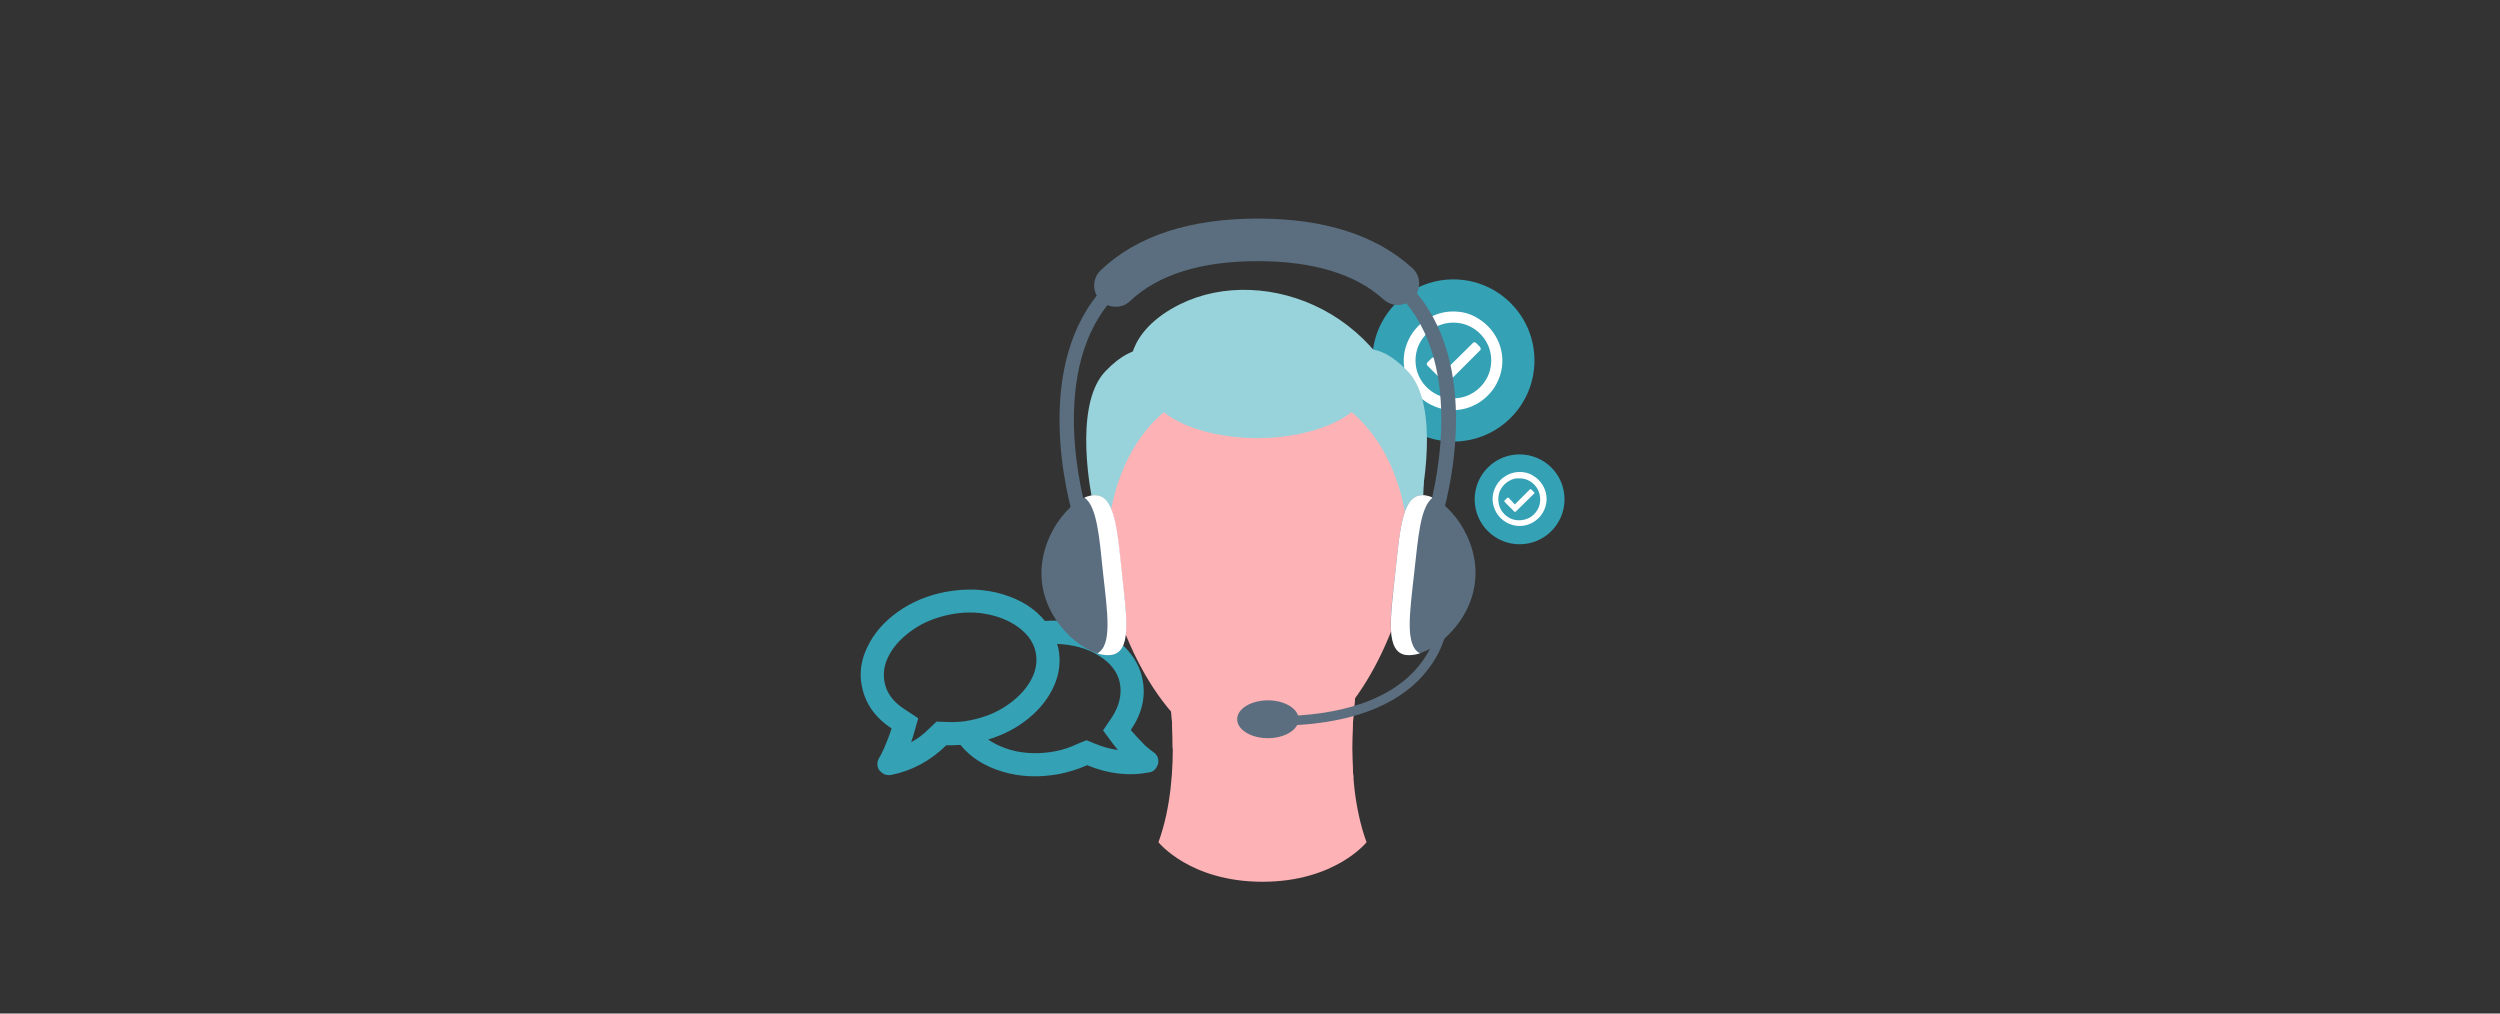 <?xml version="1.0" encoding="utf-8"?>
<!-- Generator: Adobe Illustrator 26.5.0, SVG Export Plug-In . SVG Version: 6.00 Build 0)  -->
<svg version="1.0" xmlns="http://www.w3.org/2000/svg" xmlns:xlink="http://www.w3.org/1999/xlink" x="0px" y="0px"
	 viewBox="0 0 740 300" style="enable-background:new 0 0 740 300;" xml:space="preserve">
<rect x="0" y="0" width="740" height="300" fill="#333333" stroke="none"/>
<style type="text/css">
	.st0{display:none;}
	.st1{display:inline;}
	.st2{clip-path:url(#SVGID_00000059285316157032348110000015200814799804357761_);}
	.st3{clip-path:url(#SVGID_00000077289862632914194850000011919234674615157927_);}
	.st4{clip-path:url(#SVGID_00000013174446250167671120000000716775613854960567_);}
	.st5{clip-path:url(#SVGID_00000170261111351077678850000000503298162095063742_);}
	.st6{clip-path:url(#SVGID_00000029751890569472817250000004604768354282501820_);}
	.st7{clip-path:url(#SVGID_00000038413037773279727390000009773885897695392933_);}
	.st8{clip-path:url(#SVGID_00000094578809600975580370000003832477097516073129_);}
	.st9{clip-path:url(#SVGID_00000020372733953459068740000003156458938819168445_);}
	.st10{clip-path:url(#SVGID_00000118356322360391869400000008947116105164014269_);}
	.st11{clip-path:url(#SVGID_00000107570510358016880930000013977719396144836249_);}
	.st12{clip-path:url(#SVGID_00000147203385485015049020000002695578589514458518_);}
	.st13{clip-path:url(#SVGID_00000036239237657635136080000008176863830896204436_);}
	.st14{clip-path:url(#SVGID_00000092452219897601278090000000000078355884538246_);}
	.st15{clip-path:url(#SVGID_00000171681029993571345680000003662074450605675656_);}
	.st16{clip-path:url(#SVGID_00000062898661584839867200000007861228231832932485_);}
	.st17{clip-path:url(#SVGID_00000003067457025918024230000016408402570177849516_);}
	.st18{clip-path:url(#SVGID_00000047027868870775630660000016724093109420447422_);}
	.st19{clip-path:url(#SVGID_00000008112390407399954650000008847158557488407699_);}
	.st20{clip-path:url(#SVGID_00000181074545426296423690000001760998763776217483_);}
	.st21{clip-path:url(#SVGID_00000160175691706778922500000012171228162381381787_);}
	.st22{clip-path:url(#SVGID_00000176011948464461493780000008904820998202945183_);}
	.st23{clip-path:url(#SVGID_00000141436455219092263180000013760148991927189636_);}
	.st24{clip-path:url(#SVGID_00000172436572355412600490000017291358211982762655_);}
	.st25{clip-path:url(#SVGID_00000109746408954769941280000002389562656248238993_);}
	.st26{clip-path:url(#SVGID_00000101826105162982175190000001406922456262075535_);}
	.st27{clip-path:url(#SVGID_00000013888779870776992040000018188271978720968600_);}
	.st28{clip-path:url(#SVGID_00000093170299243378156350000015351823765148711067_);}
	.st29{clip-path:url(#SVGID_00000137821624767050761410000017595171124091720335_);}
	.st30{clip-path:url(#SVGID_00000008842121489594470600000009886146815554926211_);}
	.st31{clip-path:url(#SVGID_00000160907606140140846440000008376943652422579117_);}
	.st32{clip-path:url(#SVGID_00000091693886022319044850000013564826332477705913_);}
	.st33{clip-path:url(#SVGID_00000127737718269579304110000014747899314484742328_);}
	.st34{clip-path:url(#SVGID_00000155116382446102018550000005332248724809310598_);}
	.st35{clip-path:url(#SVGID_00000182493118588631442500000002254508502757578919_);}
	.st36{clip-path:url(#SVGID_00000040535908753785563870000010846226258106703780_);}
	.st37{clip-path:url(#SVGID_00000114782715137112440670000002483031813326720689_);}
	.st38{clip-path:url(#SVGID_00000059282146149937898080000005976714231190685884_);}
	.st39{fill:#0073AA;}
	.st40{fill:#34A1B5;}
	.st41{fill:#98D3DC;}
	.st42{fill:#EAEAEA;}
	.st43{fill:#5CB85C;}
	.st44{fill:none;}
	.st45{fill:#5A6E7F;}
	.st46{fill:#FFFFFF;}
	.st47{fill:#FDB2B6;}
</style>
<g id="Livello_1" class="st0">
	<g id="Capa_2_copia">
		<g class="st1">
			<g>
				<defs>
					<path id="SVGID_1_" d="M345.2,205.5h-26v2.8c8.1,0,9.5,1.8,9.5,12.1V239c0,10.3-1.3,12.2-9.5,12.2c-6.2-0.9-10.5-4.2-16.3-10.6
						l-6.7-7.3c9-1.6,13.8-7.3,13.8-13.7c0-8-6.8-14.1-19.6-14.1h-25.6v2.8c8.1,0,9.5,1.8,9.5,12.1V239c0,10.3-1.3,12.2-9.5,12.2
						v2.8h28.9v-2.8c-8.1,0-9.5-1.9-9.5-12.2v-5.2h2.5l16.1,20.2h42.3c20.8,0,29.8-11.1,29.8-24.3S366,205.5,345.2,205.5z
						 M284.3,229.2v-19.3h6c6.5,0,9.5,4.5,9.5,9.8s-2.9,9.6-9.5,9.6L284.3,229.2z M345.7,249.4h-1c-5.2,0-6-1.3-6-8v-31.6h7
						c15.1,0,17.9,11.1,17.9,19.6C363.6,238.3,360.8,249.4,345.7,249.4z"/>
				</defs>
				<clipPath id="SVGID_00000129180293605068323750000018444941598880171685_">
					<use xlink:href="#SVGID_1_"  style="overflow:visible;"/>
				</clipPath>
			</g>
			<g>
				<defs>
					<path id="SVGID_00000059278139937685756510000006299681852983024802_" d="M345.2,205.5h-26v2.8c8.1,0,9.5,1.8,9.5,12.1V239
						c0,10.3-1.3,12.2-9.5,12.2c-6.2-0.9-10.5-4.2-16.3-10.6l-6.7-7.3c9-1.6,13.8-7.3,13.8-13.7c0-8-6.8-14.1-19.6-14.1h-25.6v2.8
						c8.1,0,9.5,1.8,9.5,12.1V239c0,10.3-1.3,12.2-9.5,12.2v2.8h28.9v-2.8c-8.1,0-9.5-1.9-9.5-12.2v-5.2h2.5l16.1,20.2h42.3
						c20.8,0,29.8-11.1,29.8-24.3S366,205.5,345.2,205.5z M284.3,229.2v-19.3h6c6.5,0,9.5,4.5,9.5,9.8s-2.9,9.6-9.5,9.6L284.3,229.2
						z M345.7,249.4h-1c-5.2,0-6-1.3-6-8v-31.6h7c15.1,0,17.9,11.1,17.9,19.6C363.6,238.3,360.8,249.4,345.7,249.4z"/>
				</defs>
				<defs>
					<path id="SVGID_00000067937430533223451020000014374629531967112348_" d="M183.8,234.6l10-29.7c2.9-8.6,1.6-11.1-7.7-11.1v-2.9
						h27.4v2.9c-9.2,0-11.4,2.2-15,12.8L182,256.3h-2l-14.8-45.5L150,256.4h-1.9L132,206.6c-3.5-10.6-5.8-12.8-14.2-12.8v-2.9H150
						v2.9c-8.6,0-10.9,2-7.9,11.1l9.8,29.7l14.7-43.6h2.8L183.8,234.6z"/>
				</defs>
				<clipPath id="SVGID_00000049917435965159204980000011344499658573741984_">
					<use xlink:href="#SVGID_00000059278139937685756510000006299681852983024802_"  style="overflow:visible;"/>
				</clipPath>
				
					<clipPath id="SVGID_00000046325156589341271760000015988237787687872640_" style="clip-path:url(#SVGID_00000049917435965159204980000011344499658573741984_);">
					<use xlink:href="#SVGID_00000067937430533223451020000014374629531967112348_"  style="overflow:visible;"/>
				</clipPath>
			</g>
			<g>
				<defs>
					<path id="SVGID_00000058579608785469088380000012677122578642975643_" d="M345.2,205.5h-26v2.8c8.1,0,9.5,1.8,9.5,12.1V239
						c0,10.3-1.3,12.2-9.5,12.2c-6.2-0.9-10.5-4.2-16.3-10.6l-6.7-7.3c9-1.6,13.8-7.3,13.8-13.7c0-8-6.8-14.1-19.6-14.1h-25.6v2.8
						c8.1,0,9.5,1.8,9.5,12.1V239c0,10.3-1.3,12.2-9.5,12.2v2.8h28.9v-2.8c-8.1,0-9.5-1.9-9.5-12.2v-5.2h2.5l16.1,20.2h42.3
						c20.8,0,29.8-11.1,29.8-24.3S366,205.5,345.2,205.5z M284.3,229.2v-19.3h6c6.5,0,9.5,4.5,9.5,9.8s-2.9,9.6-9.5,9.6L284.3,229.2
						z M345.7,249.4h-1c-5.2,0-6-1.3-6-8v-31.6h7c15.1,0,17.9,11.1,17.9,19.6C363.6,238.3,360.8,249.4,345.7,249.4z"/>
				</defs>
				<defs>
					<path id="SVGID_00000155863215435522916430000005059180671005846159_" d="M183.8,234.6l10-29.7c2.9-8.6,1.6-11.1-7.7-11.1v-2.9
						h27.4v2.9c-9.2,0-11.4,2.2-15,12.8L182,256.3h-2l-14.8-45.5L150,256.4h-1.9L132,206.6c-3.5-10.6-5.8-12.8-14.2-12.8v-2.9H150
						v2.9c-8.6,0-10.9,2-7.9,11.1l9.8,29.7l14.7-43.6h2.8L183.8,234.6z"/>
				</defs>
				<defs>
					<path id="SVGID_00000031886966736171454240000009110805137006924964_" d="M233.2,255.8c-16,0-29.1-11.8-29.1-26.2
						c0-14.2,13.1-26,29.1-26s29.1,11.8,29.1,26C262.3,244,249.2,255.8,233.2,255.8z M233.2,208.1c-13.4,0-18,12.1-18,21.5
						c0,9.6,4.6,21.5,18,21.5s18.2-11.9,18.2-21.5C251.4,220.1,246.8,208.1,233.2,208.1L233.2,208.1z"/>
				</defs>
				<clipPath id="SVGID_00000149376917048678441720000012066979117738374831_">
					<use xlink:href="#SVGID_00000058579608785469088380000012677122578642975643_"  style="overflow:visible;"/>
				</clipPath>
				
					<clipPath id="SVGID_00000091707005458329664720000000677673184791496884_" style="clip-path:url(#SVGID_00000149376917048678441720000012066979117738374831_);">
					<use xlink:href="#SVGID_00000155863215435522916430000005059180671005846159_"  style="overflow:visible;"/>
				</clipPath>
				
					<clipPath id="SVGID_00000016066058312045668310000000748504595267205786_" style="clip-path:url(#SVGID_00000091707005458329664720000000677673184791496884_);">
					<use xlink:href="#SVGID_00000031886966736171454240000009110805137006924964_"  style="overflow:visible;"/>
				</clipPath>
			</g>
			<g>
				<defs>
					<path id="SVGID_00000072262647190657571150000004017483808553825920_" d="M345.2,205.5h-26v2.8c8.1,0,9.5,1.8,9.5,12.1V239
						c0,10.3-1.3,12.2-9.5,12.2c-6.2-0.9-10.5-4.2-16.3-10.6l-6.7-7.3c9-1.6,13.8-7.3,13.8-13.7c0-8-6.8-14.1-19.6-14.1h-25.6v2.8
						c8.1,0,9.5,1.8,9.5,12.1V239c0,10.3-1.3,12.2-9.5,12.2v2.8h28.9v-2.8c-8.1,0-9.5-1.9-9.5-12.2v-5.2h2.5l16.1,20.2h42.3
						c20.8,0,29.8-11.1,29.8-24.3S366,205.5,345.2,205.5z M284.3,229.2v-19.3h6c6.5,0,9.5,4.5,9.5,9.8s-2.9,9.6-9.5,9.6L284.3,229.2
						z M345.7,249.4h-1c-5.2,0-6-1.3-6-8v-31.6h7c15.1,0,17.9,11.1,17.9,19.6C363.6,238.3,360.8,249.4,345.7,249.4z"/>
				</defs>
				<defs>
					<path id="SVGID_00000077292770118072337780000018381169991329989770_" d="M183.8,234.6l10-29.7c2.9-8.6,1.6-11.1-7.7-11.1v-2.9
						h27.4v2.9c-9.2,0-11.4,2.2-15,12.8L182,256.3h-2l-14.8-45.5L150,256.4h-1.9L132,206.6c-3.5-10.6-5.8-12.8-14.2-12.8v-2.9H150
						v2.9c-8.6,0-10.9,2-7.9,11.1l9.8,29.7l14.7-43.6h2.8L183.8,234.6z"/>
				</defs>
				<defs>
					<path id="SVGID_00000132776955989139749400000004568823839797421490_" d="M233.2,255.8c-16,0-29.1-11.8-29.1-26.2
						c0-14.2,13.1-26,29.1-26s29.1,11.8,29.1,26C262.3,244,249.2,255.8,233.2,255.8z M233.2,208.1c-13.4,0-18,12.1-18,21.5
						c0,9.6,4.6,21.5,18,21.5s18.2-11.9,18.2-21.5C251.4,220.1,246.8,208.1,233.2,208.1L233.2,208.1z"/>
				</defs>
				<defs>
					<path id="SVGID_00000048501450972405022100000014902231766424480696_" d="M411,251v2.9h-33.3V251c9.8,0,11.5-2.5,11.5-17v-23.3
						c0-14.6-1.7-16.9-11.5-16.9v-2.9h30.1c15,0,23.3,7.7,23.3,18c0,10-8.3,17.9-23.3,17.9h-8.3v7.2C399.5,248.5,401.2,251,411,251z
						 M407.8,196.2h-8.3v25.3h8.3c8.1,0,11.9-5.7,11.9-12.5S415.9,196.1,407.8,196.2L407.8,196.2z"/>
				</defs>
				<clipPath id="SVGID_00000044143371599590665180000012462249314843494824_">
					<use xlink:href="#SVGID_00000072262647190657571150000004017483808553825920_"  style="overflow:visible;"/>
				</clipPath>
				
					<clipPath id="SVGID_00000113336102124314105200000005485427972059720336_" style="clip-path:url(#SVGID_00000044143371599590665180000012462249314843494824_);">
					<use xlink:href="#SVGID_00000077292770118072337780000018381169991329989770_"  style="overflow:visible;"/>
				</clipPath>
				
					<clipPath id="SVGID_00000145750654810975995080000014635848699827171240_" style="clip-path:url(#SVGID_00000113336102124314105200000005485427972059720336_);">
					<use xlink:href="#SVGID_00000132776955989139749400000004568823839797421490_"  style="overflow:visible;"/>
				</clipPath>
				
					<clipPath id="SVGID_00000173878514196785137810000012418901092043927989_" style="clip-path:url(#SVGID_00000145750654810975995080000014635848699827171240_);">
					<use xlink:href="#SVGID_00000048501450972405022100000014902231766424480696_"  style="overflow:visible;"/>
				</clipPath>
			</g>
			<g>
				<defs>
					<path id="SVGID_00000120541622303134452170000007091561162673433259_" d="M345.2,205.5h-26v2.8c8.1,0,9.5,1.8,9.5,12.1V239
						c0,10.3-1.3,12.2-9.5,12.2c-6.2-0.9-10.5-4.2-16.3-10.6l-6.7-7.3c9-1.6,13.8-7.3,13.8-13.7c0-8-6.8-14.1-19.6-14.1h-25.6v2.8
						c8.1,0,9.5,1.8,9.5,12.1V239c0,10.3-1.3,12.2-9.5,12.2v2.8h28.9v-2.8c-8.1,0-9.5-1.9-9.5-12.2v-5.2h2.5l16.1,20.2h42.3
						c20.8,0,29.8-11.1,29.8-24.3S366,205.5,345.2,205.5z M284.3,229.2v-19.3h6c6.5,0,9.5,4.5,9.5,9.8s-2.9,9.6-9.5,9.6L284.3,229.2
						z M345.7,249.4h-1c-5.2,0-6-1.3-6-8v-31.6h7c15.1,0,17.9,11.1,17.9,19.6C363.6,238.3,360.8,249.4,345.7,249.4z"/>
				</defs>
				<defs>
					<path id="SVGID_00000075842159664315035270000000415101217656508330_" d="M183.8,234.6l10-29.7c2.9-8.6,1.6-11.1-7.7-11.1v-2.9
						h27.4v2.9c-9.2,0-11.4,2.2-15,12.8L182,256.3h-2l-14.8-45.5L150,256.4h-1.9L132,206.6c-3.5-10.6-5.8-12.8-14.2-12.8v-2.9H150
						v2.9c-8.6,0-10.9,2-7.9,11.1l9.8,29.7l14.7-43.6h2.8L183.8,234.6z"/>
				</defs>
				<defs>
					<path id="SVGID_00000050630930816948531290000017349193164371201958_" d="M233.2,255.8c-16,0-29.1-11.8-29.1-26.2
						c0-14.2,13.1-26,29.1-26s29.1,11.8,29.1,26C262.3,244,249.2,255.8,233.2,255.8z M233.2,208.1c-13.4,0-18,12.1-18,21.5
						c0,9.6,4.6,21.5,18,21.5s18.2-11.9,18.2-21.5C251.4,220.1,246.8,208.1,233.2,208.1L233.2,208.1z"/>
				</defs>
				<defs>
					<path id="SVGID_00000038399587039208966690000000138567971792695231_" d="M411,251v2.9h-33.3V251c9.8,0,11.5-2.5,11.5-17v-23.3
						c0-14.6-1.7-16.9-11.5-16.9v-2.9h30.1c15,0,23.3,7.7,23.3,18c0,10-8.3,17.9-23.3,17.9h-8.3v7.2C399.5,248.5,401.2,251,411,251z
						 M407.8,196.2h-8.3v25.3h8.3c8.1,0,11.9-5.7,11.9-12.5S415.9,196.1,407.8,196.2L407.8,196.2z"/>
				</defs>
				<defs>
					<path id="SVGID_00000172431226393260461790000007411676993877013158_" d="M531,240.2l-0.7,2.6c-1.3,4.8-2.9,6.6-13.2,6.6h-2
						c-7.6,0-8.9-1.8-8.9-12.1v-6.7c11.3,0,12.2,1,12.2,8.6h2.8v-21.7h-2.8c0,7.6-0.9,8.6-12.2,8.6v-16.3h8
						c10.3,0,11.9,1.8,13.2,6.6l0.7,2.8h2.3l-1-13.7h-42.8v2.8c8.1,0,9.5,1.8,9.5,12.1V239c0,9.4-1.1,11.8-7.5,12.2
						c-6.1-0.9-10.3-4.3-16-10.6l-6.7-7.3c9-1.6,13.8-7.3,13.8-13.7c0-8-6.8-14.1-19.6-14.1h-25.6v2.8c8.1,0,9.5,1.8,9.5,12.1V239
						c0,10.3-1.3,12.2-9.5,12.2v2.8h28.9v-2.8c-8.1,0-9.5-1.9-9.5-12.2v-5.2h2.5l16.1,20.2h59.7l0.9-13.7H531V240.2z M453.9,229.2
						v-19.3h6c6.5,0,9.5,4.5,9.5,9.8s-2.9,9.6-9.5,9.6L453.9,229.2z"/>
				</defs>
				<clipPath id="SVGID_00000121258944772200099080000000600549618829786014_">
					<use xlink:href="#SVGID_00000120541622303134452170000007091561162673433259_"  style="overflow:visible;"/>
				</clipPath>
				
					<clipPath id="SVGID_00000017500001707370572860000010053013701918335886_" style="clip-path:url(#SVGID_00000121258944772200099080000000600549618829786014_);">
					<use xlink:href="#SVGID_00000075842159664315035270000000415101217656508330_"  style="overflow:visible;"/>
				</clipPath>
				
					<clipPath id="SVGID_00000065056242002128271500000003143078352260651191_" style="clip-path:url(#SVGID_00000017500001707370572860000010053013701918335886_);">
					<use xlink:href="#SVGID_00000050630930816948531290000017349193164371201958_"  style="overflow:visible;"/>
				</clipPath>
				
					<clipPath id="SVGID_00000141434852300129406050000009357994850455234987_" style="clip-path:url(#SVGID_00000065056242002128271500000003143078352260651191_);">
					<use xlink:href="#SVGID_00000038399587039208966690000000138567971792695231_"  style="overflow:visible;"/>
				</clipPath>
				
					<clipPath id="SVGID_00000000917106677913915530000005758442651611302563_" style="clip-path:url(#SVGID_00000141434852300129406050000009357994850455234987_);">
					<use xlink:href="#SVGID_00000172431226393260461790000007411676993877013158_"  style="overflow:visible;"/>
				</clipPath>
			</g>
			<g>
				<defs>
					<path id="SVGID_00000046335195421559852490000011737907269334418334_" d="M345.2,205.5h-26v2.8c8.1,0,9.5,1.8,9.5,12.1V239
						c0,10.3-1.3,12.2-9.5,12.2c-6.2-0.9-10.5-4.2-16.3-10.6l-6.7-7.3c9-1.6,13.8-7.3,13.8-13.7c0-8-6.8-14.1-19.6-14.1h-25.6v2.8
						c8.1,0,9.5,1.8,9.5,12.1V239c0,10.3-1.3,12.2-9.5,12.2v2.8h28.9v-2.8c-8.1,0-9.5-1.9-9.5-12.2v-5.2h2.5l16.1,20.2h42.3
						c20.8,0,29.8-11.1,29.8-24.3S366,205.5,345.2,205.5z M284.3,229.2v-19.3h6c6.5,0,9.5,4.5,9.5,9.8s-2.9,9.6-9.5,9.6L284.3,229.2
						z M345.7,249.4h-1c-5.2,0-6-1.3-6-8v-31.6h7c15.1,0,17.9,11.1,17.9,19.6C363.6,238.3,360.8,249.4,345.7,249.4z"/>
				</defs>
				<defs>
					<path id="SVGID_00000049915311758207619450000007827362018236833443_" d="M183.8,234.6l10-29.7c2.9-8.6,1.6-11.1-7.7-11.1v-2.9
						h27.4v2.9c-9.2,0-11.4,2.2-15,12.8L182,256.3h-2l-14.8-45.5L150,256.4h-1.9L132,206.6c-3.5-10.6-5.8-12.8-14.2-12.8v-2.9H150
						v2.9c-8.6,0-10.9,2-7.9,11.1l9.8,29.7l14.7-43.6h2.8L183.8,234.6z"/>
				</defs>
				<defs>
					<path id="SVGID_00000162340728875803206690000004902017783467843230_" d="M233.2,255.8c-16,0-29.1-11.8-29.1-26.2
						c0-14.2,13.1-26,29.1-26s29.1,11.8,29.1,26C262.3,244,249.2,255.8,233.2,255.8z M233.2,208.1c-13.4,0-18,12.1-18,21.5
						c0,9.6,4.6,21.5,18,21.5s18.2-11.9,18.2-21.5C251.4,220.1,246.8,208.1,233.2,208.1L233.2,208.1z"/>
				</defs>
				<defs>
					<path id="SVGID_00000149383167031701319430000015607131799078975640_" d="M411,251v2.9h-33.3V251c9.8,0,11.5-2.5,11.5-17v-23.3
						c0-14.6-1.7-16.9-11.5-16.9v-2.9h30.1c15,0,23.3,7.7,23.3,18c0,10-8.3,17.9-23.3,17.9h-8.3v7.2C399.5,248.5,401.2,251,411,251z
						 M407.8,196.2h-8.3v25.3h8.3c8.1,0,11.9-5.7,11.9-12.5S415.9,196.1,407.8,196.2L407.8,196.2z"/>
				</defs>
				<defs>
					<path id="SVGID_00000029037787745774074680000016259514753572264096_" d="M531,240.2l-0.7,2.6c-1.3,4.8-2.9,6.6-13.2,6.6h-2
						c-7.6,0-8.9-1.8-8.9-12.1v-6.7c11.3,0,12.2,1,12.2,8.6h2.8v-21.7h-2.8c0,7.6-0.9,8.6-12.2,8.6v-16.3h8
						c10.3,0,11.9,1.8,13.2,6.6l0.7,2.8h2.3l-1-13.7h-42.8v2.8c8.1,0,9.5,1.8,9.5,12.1V239c0,9.4-1.1,11.8-7.5,12.2
						c-6.1-0.9-10.3-4.3-16-10.6l-6.7-7.3c9-1.6,13.8-7.3,13.8-13.7c0-8-6.8-14.1-19.6-14.1h-25.6v2.8c8.1,0,9.5,1.8,9.5,12.1V239
						c0,10.3-1.3,12.2-9.5,12.2v2.8h28.9v-2.8c-8.1,0-9.5-1.9-9.5-12.2v-5.2h2.5l16.1,20.2h59.7l0.9-13.7H531V240.2z M453.9,229.2
						v-19.3h6c6.5,0,9.5,4.5,9.5,9.8s-2.9,9.6-9.5,9.6L453.9,229.2z"/>
				</defs>
				<defs>
					<path id="SVGID_00000052092377061951284160000010385030144386540960_" d="M560.5,255.8c-4.8-0.1-9.4-1.9-13.1-4.9
						c-1.2,1.4-2,3.1-2.3,4.9h-2.8v-20.1h2.9c1.2,9.6,7.9,15.3,16.4,15.3c4.7,0,8.4-2.6,8.4-7c0-3.8-3.3-6.7-9.3-9.5l-8.3-3.9
						c-5.8-2.8-10.2-7.6-10.2-14c0-7,6.5-12.9,15.6-12.9c4.1-0.1,8.1,1.3,11.3,3.8c1-1.1,1.6-2.5,1.9-3.9h2.8v17.2h-3.1
						c-1-6.8-4.8-12.5-12.5-12.5c-4.1,0-7.9,2.3-7.9,6s3,5.8,10,9l8,3.9c7,3.4,9.7,8.7,9.7,13.1
						C578.3,249.4,570.3,255.8,560.5,255.8z"/>
				</defs>
				<clipPath id="SVGID_00000024693710778366964460000004765185354534167487_">
					<use xlink:href="#SVGID_00000046335195421559852490000011737907269334418334_"  style="overflow:visible;"/>
				</clipPath>
				
					<clipPath id="SVGID_00000036970736892439808600000004465872665318789283_" style="clip-path:url(#SVGID_00000024693710778366964460000004765185354534167487_);">
					<use xlink:href="#SVGID_00000049915311758207619450000007827362018236833443_"  style="overflow:visible;"/>
				</clipPath>
				
					<clipPath id="SVGID_00000053509048286856260550000017333500529110517905_" style="clip-path:url(#SVGID_00000036970736892439808600000004465872665318789283_);">
					<use xlink:href="#SVGID_00000162340728875803206690000004902017783467843230_"  style="overflow:visible;"/>
				</clipPath>
				
					<clipPath id="SVGID_00000041273089457281884680000001361163071598355596_" style="clip-path:url(#SVGID_00000053509048286856260550000017333500529110517905_);">
					<use xlink:href="#SVGID_00000149383167031701319430000015607131799078975640_"  style="overflow:visible;"/>
				</clipPath>
				
					<clipPath id="SVGID_00000172400283052910398190000004664855576763091344_" style="clip-path:url(#SVGID_00000041273089457281884680000001361163071598355596_);">
					<use xlink:href="#SVGID_00000029037787745774074680000016259514753572264096_"  style="overflow:visible;"/>
				</clipPath>
				
					<clipPath id="SVGID_00000004547635975931751110000015133552579546744255_" style="clip-path:url(#SVGID_00000172400283052910398190000004664855576763091344_);">
					<use xlink:href="#SVGID_00000052092377061951284160000010385030144386540960_"  style="overflow:visible;"/>
				</clipPath>
			</g>
			<g>
				<defs>
					<path id="SVGID_00000000924407606709266100000006572691673130637214_" d="M345.2,205.5h-26v2.8c8.1,0,9.5,1.8,9.5,12.1V239
						c0,10.3-1.3,12.2-9.5,12.2c-6.2-0.9-10.5-4.2-16.3-10.6l-6.7-7.3c9-1.6,13.8-7.3,13.8-13.7c0-8-6.8-14.1-19.6-14.1h-25.6v2.8
						c8.1,0,9.5,1.8,9.5,12.1V239c0,10.3-1.3,12.2-9.5,12.2v2.8h28.9v-2.8c-8.1,0-9.5-1.9-9.5-12.2v-5.2h2.5l16.1,20.2h42.3
						c20.8,0,29.8-11.1,29.8-24.3S366,205.5,345.2,205.5z M284.3,229.2v-19.3h6c6.5,0,9.5,4.5,9.5,9.8s-2.9,9.6-9.5,9.6L284.3,229.2
						z M345.7,249.4h-1c-5.2,0-6-1.3-6-8v-31.6h7c15.1,0,17.9,11.1,17.9,19.6C363.6,238.3,360.8,249.4,345.7,249.4z"/>
				</defs>
				<defs>
					<path id="SVGID_00000093881283023403278460000007535398095740192948_" d="M183.8,234.6l10-29.7c2.9-8.6,1.6-11.1-7.7-11.1v-2.9
						h27.4v2.9c-9.2,0-11.4,2.2-15,12.8L182,256.3h-2l-14.8-45.5L150,256.4h-1.9L132,206.6c-3.5-10.6-5.8-12.8-14.2-12.8v-2.9H150
						v2.9c-8.6,0-10.9,2-7.9,11.1l9.8,29.7l14.7-43.6h2.8L183.8,234.6z"/>
				</defs>
				<defs>
					<path id="SVGID_00000056401804467692037540000018287152434819242919_" d="M233.2,255.8c-16,0-29.1-11.8-29.1-26.2
						c0-14.2,13.1-26,29.1-26s29.1,11.8,29.1,26C262.3,244,249.2,255.8,233.2,255.8z M233.2,208.1c-13.4,0-18,12.1-18,21.5
						c0,9.6,4.6,21.5,18,21.5s18.2-11.9,18.2-21.5C251.4,220.1,246.8,208.1,233.2,208.1L233.2,208.1z"/>
				</defs>
				<defs>
					<path id="SVGID_00000047023110184259621550000012587561745445705394_" d="M411,251v2.9h-33.3V251c9.8,0,11.5-2.5,11.5-17v-23.3
						c0-14.6-1.7-16.9-11.5-16.9v-2.9h30.1c15,0,23.3,7.7,23.3,18c0,10-8.3,17.9-23.3,17.9h-8.3v7.2C399.5,248.5,401.2,251,411,251z
						 M407.8,196.2h-8.3v25.3h8.3c8.1,0,11.9-5.7,11.9-12.5S415.9,196.1,407.8,196.2L407.8,196.2z"/>
				</defs>
				<defs>
					<path id="SVGID_00000047040053911951098460000007188903631977348008_" d="M531,240.2l-0.7,2.6c-1.3,4.8-2.9,6.6-13.2,6.6h-2
						c-7.6,0-8.9-1.8-8.9-12.1v-6.7c11.3,0,12.2,1,12.2,8.6h2.8v-21.7h-2.8c0,7.6-0.9,8.6-12.2,8.6v-16.3h8
						c10.3,0,11.9,1.8,13.2,6.6l0.7,2.8h2.3l-1-13.7h-42.8v2.8c8.1,0,9.5,1.8,9.5,12.1V239c0,9.4-1.1,11.8-7.5,12.2
						c-6.1-0.9-10.3-4.3-16-10.6l-6.7-7.3c9-1.6,13.8-7.3,13.8-13.7c0-8-6.8-14.1-19.6-14.1h-25.6v2.8c8.1,0,9.5,1.8,9.5,12.1V239
						c0,10.3-1.3,12.2-9.5,12.2v2.8h28.9v-2.8c-8.1,0-9.5-1.9-9.5-12.2v-5.2h2.5l16.1,20.2h59.7l0.9-13.7H531V240.2z M453.9,229.2
						v-19.3h6c6.5,0,9.5,4.5,9.5,9.8s-2.9,9.6-9.5,9.6L453.9,229.2z"/>
				</defs>
				<defs>
					<path id="SVGID_00000078762423944704847590000008845469651503576490_" d="M560.5,255.8c-4.8-0.1-9.4-1.9-13.1-4.9
						c-1.2,1.4-2,3.1-2.3,4.9h-2.8v-20.1h2.9c1.2,9.6,7.9,15.3,16.4,15.3c4.7,0,8.4-2.6,8.4-7c0-3.8-3.3-6.7-9.3-9.5l-8.3-3.9
						c-5.8-2.8-10.2-7.6-10.2-14c0-7,6.5-12.9,15.6-12.9c4.1-0.1,8.1,1.3,11.3,3.8c1-1.1,1.6-2.5,1.9-3.9h2.8v17.2h-3.1
						c-1-6.8-4.8-12.5-12.5-12.5c-4.1,0-7.9,2.3-7.9,6s3,5.8,10,9l8,3.9c7,3.4,9.7,8.7,9.7,13.1
						C578.3,249.4,570.3,255.8,560.5,255.8z"/>
				</defs>
				<defs>
					<path id="SVGID_00000010301691620053156750000017661348877921917351_" d="M604.5,255.8c-4.8-0.1-9.4-1.9-13.1-4.9
						c-1.2,1.4-2,3.1-2.3,4.9h-2.8v-20.1h2.9c1.2,9.6,7.8,15.3,16.4,15.3c4.7,0,8.4-2.6,8.4-7c0-3.8-3.3-6.7-9.3-9.5l-8.3-3.9
						c-5.8-2.8-10.2-7.6-10.2-14c0-7,6.5-12.9,15.6-12.9c4.1-0.1,8.1,1.3,11.3,3.8c1-1.1,1.6-2.5,1.9-3.9h2.8v17.2h-3
						c-1-6.8-4.8-12.5-12.5-12.5c-4.1,0-7.9,2.3-7.9,6s3.1,5.8,10,9l8,3.9c7,3.4,9.7,8.7,9.7,13.1
						C622.2,249.4,614.2,255.8,604.5,255.8z"/>
				</defs>
				<clipPath id="SVGID_00000134223720872391555030000016171113068870426284_">
					<use xlink:href="#SVGID_00000000924407606709266100000006572691673130637214_"  style="overflow:visible;"/>
				</clipPath>
				
					<clipPath id="SVGID_00000000916311749623398560000001628972132185267854_" style="clip-path:url(#SVGID_00000134223720872391555030000016171113068870426284_);">
					<use xlink:href="#SVGID_00000093881283023403278460000007535398095740192948_"  style="overflow:visible;"/>
				</clipPath>
				
					<clipPath id="SVGID_00000124141543862555701590000000001948586981796537_" style="clip-path:url(#SVGID_00000000916311749623398560000001628972132185267854_);">
					<use xlink:href="#SVGID_00000056401804467692037540000018287152434819242919_"  style="overflow:visible;"/>
				</clipPath>
				
					<clipPath id="SVGID_00000101102063449659287920000013724183351249652137_" style="clip-path:url(#SVGID_00000124141543862555701590000000001948586981796537_);">
					<use xlink:href="#SVGID_00000047023110184259621550000012587561745445705394_"  style="overflow:visible;"/>
				</clipPath>
				
					<clipPath id="SVGID_00000172439135721212142770000008530300618214942592_" style="clip-path:url(#SVGID_00000101102063449659287920000013724183351249652137_);">
					<use xlink:href="#SVGID_00000047040053911951098460000007188903631977348008_"  style="overflow:visible;"/>
				</clipPath>
				
					<clipPath id="SVGID_00000150783690407521925610000009946186878445121953_" style="clip-path:url(#SVGID_00000172439135721212142770000008530300618214942592_);">
					<use xlink:href="#SVGID_00000078762423944704847590000008845469651503576490_"  style="overflow:visible;"/>
				</clipPath>
				
					<clipPath id="SVGID_00000077293728900910146900000003424310982940980666_" style="clip-path:url(#SVGID_00000150783690407521925610000009946186878445121953_);">
					<use xlink:href="#SVGID_00000010301691620053156750000017661348877921917351_"  style="overflow:visible;"/>
				</clipPath>
			</g>
			<g>
				<defs>
					<path id="SVGID_00000072277152902777000210000003550046508778290830_" d="M345.2,205.5h-26v2.8c8.1,0,9.5,1.8,9.5,12.1V239
						c0,10.3-1.3,12.2-9.5,12.2c-6.2-0.9-10.5-4.2-16.3-10.6l-6.7-7.3c9-1.6,13.8-7.3,13.8-13.7c0-8-6.8-14.1-19.6-14.1h-25.6v2.8
						c8.1,0,9.5,1.8,9.5,12.1V239c0,10.3-1.3,12.2-9.5,12.2v2.8h28.9v-2.8c-8.1,0-9.5-1.9-9.5-12.2v-5.2h2.5l16.1,20.2h42.3
						c20.8,0,29.8-11.1,29.8-24.3S366,205.5,345.2,205.5z M284.3,229.2v-19.3h6c6.5,0,9.5,4.5,9.5,9.8s-2.9,9.6-9.5,9.6L284.3,229.2
						z M345.7,249.4h-1c-5.2,0-6-1.3-6-8v-31.6h7c15.1,0,17.9,11.1,17.9,19.6C363.6,238.3,360.8,249.4,345.7,249.4z"/>
				</defs>
				<defs>
					<path id="SVGID_00000054261314907865577120000011085282286037418151_" d="M183.8,234.6l10-29.7c2.9-8.6,1.6-11.1-7.7-11.1v-2.9
						h27.4v2.9c-9.2,0-11.4,2.2-15,12.8L182,256.3h-2l-14.8-45.5L150,256.4h-1.9L132,206.6c-3.5-10.6-5.8-12.8-14.2-12.8v-2.9H150
						v2.9c-8.6,0-10.9,2-7.9,11.1l9.8,29.7l14.7-43.6h2.8L183.8,234.6z"/>
				</defs>
				<defs>
					<path id="SVGID_00000164480867851366352250000008303499361744742550_" d="M233.2,255.8c-16,0-29.1-11.8-29.1-26.2
						c0-14.2,13.1-26,29.1-26s29.1,11.8,29.1,26C262.3,244,249.2,255.8,233.2,255.8z M233.2,208.1c-13.4,0-18,12.1-18,21.5
						c0,9.6,4.6,21.5,18,21.5s18.2-11.9,18.2-21.5C251.4,220.1,246.8,208.1,233.2,208.1L233.2,208.1z"/>
				</defs>
				<defs>
					<path id="SVGID_00000038409305918370746820000000231180187489627059_" d="M411,251v2.9h-33.3V251c9.8,0,11.5-2.5,11.5-17v-23.3
						c0-14.6-1.7-16.9-11.5-16.9v-2.9h30.1c15,0,23.3,7.7,23.3,18c0,10-8.3,17.9-23.3,17.9h-8.3v7.2C399.5,248.5,401.2,251,411,251z
						 M407.8,196.2h-8.3v25.3h8.3c8.1,0,11.9-5.7,11.9-12.5S415.9,196.1,407.8,196.2L407.8,196.2z"/>
				</defs>
				<defs>
					<path id="SVGID_00000004534654918488565180000013606876512734645889_" d="M531,240.2l-0.7,2.6c-1.3,4.8-2.9,6.6-13.2,6.6h-2
						c-7.6,0-8.9-1.8-8.9-12.1v-6.7c11.3,0,12.2,1,12.2,8.6h2.8v-21.7h-2.8c0,7.6-0.9,8.6-12.2,8.6v-16.3h8
						c10.3,0,11.9,1.8,13.2,6.6l0.7,2.8h2.3l-1-13.7h-42.8v2.8c8.1,0,9.5,1.8,9.5,12.1V239c0,9.4-1.1,11.8-7.5,12.2
						c-6.1-0.9-10.3-4.3-16-10.6l-6.7-7.3c9-1.6,13.8-7.3,13.8-13.7c0-8-6.8-14.1-19.6-14.1h-25.6v2.8c8.1,0,9.5,1.8,9.5,12.1V239
						c0,10.3-1.3,12.2-9.5,12.2v2.8h28.9v-2.8c-8.1,0-9.5-1.9-9.5-12.2v-5.2h2.5l16.1,20.2h59.7l0.9-13.7H531V240.2z M453.9,229.2
						v-19.3h6c6.5,0,9.5,4.5,9.5,9.8s-2.9,9.6-9.5,9.6L453.9,229.2z"/>
				</defs>
				<defs>
					<path id="SVGID_00000126304944928427300940000002989524928805584030_" d="M560.5,255.8c-4.8-0.1-9.4-1.9-13.1-4.9
						c-1.2,1.4-2,3.1-2.3,4.9h-2.8v-20.1h2.9c1.2,9.6,7.9,15.3,16.4,15.3c4.7,0,8.4-2.6,8.4-7c0-3.8-3.3-6.7-9.3-9.5l-8.3-3.9
						c-5.8-2.8-10.2-7.6-10.2-14c0-7,6.5-12.9,15.6-12.9c4.1-0.1,8.1,1.3,11.3,3.8c1-1.1,1.6-2.5,1.9-3.9h2.8v17.2h-3.1
						c-1-6.8-4.8-12.5-12.5-12.5c-4.1,0-7.9,2.3-7.9,6s3,5.8,10,9l8,3.9c7,3.4,9.7,8.7,9.7,13.1
						C578.3,249.4,570.3,255.8,560.5,255.8z"/>
				</defs>
				<defs>
					<path id="SVGID_00000152944575824236387440000011760890116499899302_" d="M604.5,255.8c-4.8-0.1-9.4-1.9-13.1-4.9
						c-1.2,1.4-2,3.1-2.3,4.9h-2.8v-20.1h2.9c1.2,9.6,7.8,15.3,16.4,15.3c4.7,0,8.4-2.6,8.4-7c0-3.8-3.3-6.7-9.3-9.5l-8.3-3.9
						c-5.8-2.8-10.2-7.6-10.2-14c0-7,6.5-12.9,15.6-12.9c4.1-0.1,8.1,1.3,11.3,3.8c1-1.1,1.6-2.5,1.9-3.9h2.8v17.2h-3
						c-1-6.8-4.8-12.5-12.5-12.5c-4.1,0-7.9,2.3-7.9,6s3.1,5.8,10,9l8,3.9c7,3.4,9.7,8.7,9.7,13.1
						C622.2,249.4,614.2,255.8,604.5,255.8z"/>
				</defs>
				<defs>
					<path id="SVGID_00000094595112388343329620000015107683451226850486_" d="M370,47.6c8.2,0,16.4,1.6,24,4.8
						c3.7,1.5,7.2,3.4,10.5,5.7c6.5,4.4,12.1,10.1,16.5,16.6c14.1,20.8,14.1,48,0,68.8c-6.7,9.9-16,17.6-27,22.3
						c-15.3,6.5-32.6,6.5-47.9,0c-31.3-13.2-46-49.3-32.7-80.6c3.1-7.3,7.6-14,13.2-19.6c2.8-2.8,5.8-5.3,9.1-7.5
						c3.3-2.2,6.8-4.1,10.5-5.7C353.7,49.2,361.8,47.5,370,47.6 M370,43.6c-36.2,0-65.5,29.3-65.5,65.5s29.3,65.5,65.5,65.5
						s65.5-29.3,65.5-65.5l0,0C435.5,72.9,406.2,43.6,370,43.6z"/>
				</defs>
				<clipPath id="SVGID_00000179616150644278723340000004773388116947559825_">
					<use xlink:href="#SVGID_00000072277152902777000210000003550046508778290830_"  style="overflow:visible;"/>
				</clipPath>
				
					<clipPath id="SVGID_00000108273957269358086940000004198246768799448491_" style="clip-path:url(#SVGID_00000179616150644278723340000004773388116947559825_);">
					<use xlink:href="#SVGID_00000054261314907865577120000011085282286037418151_"  style="overflow:visible;"/>
				</clipPath>
				
					<clipPath id="SVGID_00000031192573216190081680000012507708459039302531_" style="clip-path:url(#SVGID_00000108273957269358086940000004198246768799448491_);">
					<use xlink:href="#SVGID_00000164480867851366352250000008303499361744742550_"  style="overflow:visible;"/>
				</clipPath>
				
					<clipPath id="SVGID_00000111899970702242346860000003990988973868047508_" style="clip-path:url(#SVGID_00000031192573216190081680000012507708459039302531_);">
					<use xlink:href="#SVGID_00000038409305918370746820000000231180187489627059_"  style="overflow:visible;"/>
				</clipPath>
				
					<clipPath id="SVGID_00000137810996568326786190000007944751160646737797_" style="clip-path:url(#SVGID_00000111899970702242346860000003990988973868047508_);">
					<use xlink:href="#SVGID_00000004534654918488565180000013606876512734645889_"  style="overflow:visible;"/>
				</clipPath>
				
					<clipPath id="SVGID_00000000215604994773255020000001637814899205959843_" style="clip-path:url(#SVGID_00000137810996568326786190000007944751160646737797_);">
					<use xlink:href="#SVGID_00000126304944928427300940000002989524928805584030_"  style="overflow:visible;"/>
				</clipPath>
				
					<clipPath id="SVGID_00000069357548117062640780000016983582330381038524_" style="clip-path:url(#SVGID_00000000215604994773255020000001637814899205959843_);">
					<use xlink:href="#SVGID_00000152944575824236387440000011760890116499899302_"  style="overflow:visible;"/>
				</clipPath>
				
					<clipPath id="SVGID_00000109015313335402657680000010957761427167608467_" style="clip-path:url(#SVGID_00000069357548117062640780000016983582330381038524_);">
					<use xlink:href="#SVGID_00000094595112388343329620000015107683451226850486_"  style="overflow:visible;"/>
				</clipPath>
			</g>
			<g>
				<defs>
					<path id="SVGID_00000037674160648274805460000005992349570156516276_" d="M345.2,205.5h-26v2.8c8.1,0,9.5,1.8,9.5,12.1V239
						c0,10.3-1.3,12.2-9.5,12.2c-6.2-0.9-10.5-4.2-16.3-10.6l-6.7-7.3c9-1.6,13.8-7.3,13.8-13.7c0-8-6.8-14.1-19.6-14.1h-25.6v2.8
						c8.1,0,9.5,1.8,9.5,12.1V239c0,10.3-1.3,12.2-9.5,12.2v2.8h28.9v-2.8c-8.1,0-9.5-1.9-9.5-12.2v-5.2h2.5l16.1,20.2h42.3
						c20.8,0,29.8-11.1,29.8-24.3S366,205.5,345.2,205.5z M284.3,229.2v-19.3h6c6.5,0,9.5,4.5,9.5,9.8s-2.9,9.6-9.5,9.6L284.3,229.2
						z M345.7,249.4h-1c-5.2,0-6-1.3-6-8v-31.6h7c15.1,0,17.9,11.1,17.9,19.6C363.6,238.3,360.8,249.4,345.7,249.4z"/>
				</defs>
				<defs>
					<path id="SVGID_00000100377105275067341400000012773351760520647061_" d="M183.8,234.6l10-29.7c2.9-8.6,1.6-11.1-7.7-11.1v-2.9
						h27.4v2.9c-9.2,0-11.4,2.2-15,12.8L182,256.3h-2l-14.8-45.5L150,256.4h-1.9L132,206.6c-3.5-10.6-5.8-12.8-14.2-12.8v-2.9H150
						v2.9c-8.6,0-10.9,2-7.9,11.1l9.8,29.7l14.7-43.6h2.8L183.8,234.6z"/>
				</defs>
				<defs>
					<path id="SVGID_00000142891770465485535220000002240996919406753921_" d="M233.2,255.8c-16,0-29.1-11.8-29.1-26.2
						c0-14.2,13.1-26,29.1-26s29.1,11.8,29.1,26C262.3,244,249.2,255.8,233.2,255.8z M233.2,208.1c-13.4,0-18,12.1-18,21.5
						c0,9.6,4.6,21.5,18,21.5s18.2-11.9,18.2-21.5C251.4,220.1,246.8,208.1,233.2,208.1L233.2,208.1z"/>
				</defs>
				<defs>
					<path id="SVGID_00000173866452668703173090000004839316049299480481_" d="M411,251v2.9h-33.3V251c9.8,0,11.5-2.5,11.5-17v-23.3
						c0-14.6-1.7-16.9-11.5-16.9v-2.9h30.1c15,0,23.3,7.7,23.3,18c0,10-8.3,17.9-23.3,17.9h-8.3v7.2C399.5,248.5,401.2,251,411,251z
						 M407.8,196.2h-8.3v25.3h8.3c8.1,0,11.9-5.7,11.9-12.5S415.9,196.1,407.8,196.2L407.8,196.2z"/>
				</defs>
				<defs>
					<path id="SVGID_00000048485211326313151540000011121580077130074278_" d="M531,240.2l-0.7,2.6c-1.3,4.8-2.9,6.6-13.2,6.6h-2
						c-7.6,0-8.9-1.8-8.9-12.1v-6.7c11.3,0,12.2,1,12.2,8.6h2.8v-21.7h-2.8c0,7.6-0.9,8.6-12.2,8.6v-16.3h8
						c10.3,0,11.9,1.8,13.2,6.6l0.7,2.8h2.3l-1-13.7h-42.8v2.8c8.1,0,9.5,1.8,9.5,12.1V239c0,9.4-1.1,11.8-7.5,12.2
						c-6.1-0.9-10.3-4.3-16-10.6l-6.7-7.3c9-1.6,13.8-7.3,13.8-13.7c0-8-6.8-14.1-19.6-14.1h-25.6v2.8c8.1,0,9.5,1.8,9.5,12.1V239
						c0,10.3-1.3,12.2-9.5,12.2v2.8h28.9v-2.8c-8.1,0-9.5-1.9-9.5-12.2v-5.2h2.5l16.1,20.2h59.7l0.9-13.7H531V240.2z M453.9,229.2
						v-19.3h6c6.5,0,9.5,4.5,9.5,9.8s-2.9,9.6-9.5,9.6L453.9,229.2z"/>
				</defs>
				<defs>
					<path id="SVGID_00000106126185641404116370000004216619773539741627_" d="M560.5,255.8c-4.8-0.1-9.4-1.9-13.1-4.9
						c-1.2,1.4-2,3.1-2.3,4.9h-2.8v-20.1h2.9c1.2,9.6,7.9,15.3,16.4,15.3c4.7,0,8.4-2.6,8.4-7c0-3.8-3.3-6.7-9.3-9.5l-8.3-3.9
						c-5.8-2.8-10.2-7.6-10.2-14c0-7,6.5-12.9,15.6-12.9c4.1-0.1,8.1,1.3,11.3,3.8c1-1.1,1.6-2.5,1.9-3.9h2.8v17.2h-3.1
						c-1-6.8-4.8-12.5-12.5-12.5c-4.1,0-7.9,2.3-7.9,6s3,5.8,10,9l8,3.9c7,3.4,9.7,8.7,9.7,13.1
						C578.3,249.4,570.3,255.8,560.5,255.8z"/>
				</defs>
				<defs>
					<path id="SVGID_00000045612363414567318690000013766419824228180610_" d="M604.5,255.8c-4.8-0.1-9.4-1.9-13.1-4.9
						c-1.2,1.4-2,3.1-2.3,4.9h-2.8v-20.1h2.9c1.2,9.6,7.8,15.3,16.4,15.3c4.7,0,8.4-2.6,8.4-7c0-3.8-3.3-6.7-9.3-9.5l-8.3-3.9
						c-5.8-2.8-10.2-7.6-10.2-14c0-7,6.5-12.9,15.6-12.9c4.1-0.1,8.1,1.3,11.3,3.8c1-1.1,1.6-2.5,1.9-3.9h2.8v17.2h-3
						c-1-6.8-4.8-12.5-12.5-12.5c-4.1,0-7.9,2.3-7.9,6s3.1,5.8,10,9l8,3.9c7,3.4,9.7,8.7,9.7,13.1
						C622.2,249.4,614.2,255.8,604.5,255.8z"/>
				</defs>
				<defs>
					<path id="SVGID_00000043452623096369787330000014520709386785903249_" d="M370,47.6c8.2,0,16.4,1.6,24,4.8
						c3.7,1.5,7.2,3.4,10.5,5.7c6.5,4.4,12.1,10.1,16.5,16.6c14.1,20.8,14.1,48,0,68.8c-6.7,9.9-16,17.6-27,22.3
						c-15.3,6.5-32.6,6.5-47.9,0c-31.3-13.2-46-49.3-32.7-80.6c3.1-7.3,7.6-14,13.2-19.6c2.8-2.8,5.8-5.3,9.1-7.5
						c3.3-2.2,6.8-4.1,10.5-5.7C353.7,49.2,361.8,47.5,370,47.6 M370,43.6c-36.2,0-65.5,29.3-65.5,65.5s29.3,65.5,65.5,65.5
						s65.5-29.3,65.5-65.5l0,0C435.5,72.9,406.2,43.6,370,43.6z"/>
				</defs>
				<defs>
					<path id="SVGID_00000103229695458026264980000005170802875536887953_" d="M315.5,109.1c0,20.9,11.9,40,30.8,49.1l-26-71.3
						C317.1,93.9,315.5,101.4,315.5,109.1z M406.8,106.3c0-6.7-2.4-11.4-4.5-15c-2.8-4.5-5.3-8.3-5.3-12.8c0-5,3.8-9.7,9.2-9.7
						c0.2,0,0.5,0,0.7,0c-22.2-20.3-56.7-18.8-77.1,3.4c-2,2.1-3.8,4.5-5.4,6.9c1.3,0,2.5,0.1,3.5,0.1c5.7,0,14.5-0.7,14.5-0.7
						c1.2-0.1,2.3,0.8,2.4,2.1c0.1,1.2-0.8,2.3-2.1,2.4c0,0-3,0.3-6.2,0.5l19.9,59.1l11.9-35.8l-8.5-23.3c-2.9-0.2-5.7-0.5-5.7-0.5
						c-2.9-0.2-2.6-4.7,0.4-4.5c0,0,9,0.7,14.4,0.7c5.7,0,14.5-0.7,14.5-0.7c1.2-0.1,2.3,0.8,2.4,2.1c0.1,1.2-0.8,2.3-2.1,2.4
						c0,0-3,0.3-6.2,0.5l19.7,58.6l5.6-17.8C405.4,116.5,406.8,111,406.8,106.3z M371,113.9l-16.4,47.6c11,3.2,22.7,2.9,33.5-0.9
						c-0.2-0.2-0.3-0.5-0.4-0.8L371,113.9z M417.9,82.9c0.2,1.9,0.4,3.7,0.4,5.6c-0.1,6.7-1.5,13.4-4.1,19.5l-16.7,48.2
						C423,141.4,432.1,108.9,417.9,82.9z"/>
				</defs>
				<clipPath id="SVGID_00000124153913131121583770000014389329712580798623_">
					<use xlink:href="#SVGID_00000037674160648274805460000005992349570156516276_"  style="overflow:visible;"/>
				</clipPath>
				
					<clipPath id="SVGID_00000168105676464561533930000004801089314423657379_" style="clip-path:url(#SVGID_00000124153913131121583770000014389329712580798623_);">
					<use xlink:href="#SVGID_00000100377105275067341400000012773351760520647061_"  style="overflow:visible;"/>
				</clipPath>
				
					<clipPath id="SVGID_00000053534627967550345250000007050701657434586272_" style="clip-path:url(#SVGID_00000168105676464561533930000004801089314423657379_);">
					<use xlink:href="#SVGID_00000142891770465485535220000002240996919406753921_"  style="overflow:visible;"/>
				</clipPath>
				
					<clipPath id="SVGID_00000127757138403941747370000014049473671423012286_" style="clip-path:url(#SVGID_00000053534627967550345250000007050701657434586272_);">
					<use xlink:href="#SVGID_00000173866452668703173090000004839316049299480481_"  style="overflow:visible;"/>
				</clipPath>
				
					<clipPath id="SVGID_00000015319364513006721910000007474439123592510605_" style="clip-path:url(#SVGID_00000127757138403941747370000014049473671423012286_);">
					<use xlink:href="#SVGID_00000048485211326313151540000011121580077130074278_"  style="overflow:visible;"/>
				</clipPath>
				
					<clipPath id="SVGID_00000044869531915605010780000008965909052136086406_" style="clip-path:url(#SVGID_00000015319364513006721910000007474439123592510605_);">
					<use xlink:href="#SVGID_00000106126185641404116370000004216619773539741627_"  style="overflow:visible;"/>
				</clipPath>
				
					<clipPath id="SVGID_00000129905947792213110590000001154900394895690643_" style="clip-path:url(#SVGID_00000044869531915605010780000008965909052136086406_);">
					<use xlink:href="#SVGID_00000045612363414567318690000013766419824228180610_"  style="overflow:visible;"/>
				</clipPath>
				
					<clipPath id="SVGID_00000013180770339075745030000009497055617127834789_" style="clip-path:url(#SVGID_00000129905947792213110590000001154900394895690643_);">
					<use xlink:href="#SVGID_00000043452623096369787330000014520709386785903249_"  style="overflow:visible;"/>
				</clipPath>
				
					<clipPath id="SVGID_00000059298424930597637380000005669425084254064545_" style="clip-path:url(#SVGID_00000013180770339075745030000009497055617127834789_);">
					<use xlink:href="#SVGID_00000103229695458026264980000005170802875536887953_"  style="overflow:visible;"/>
				</clipPath>
				<g style="clip-path:url(#SVGID_00000059298424930597637380000005669425084254064545_);">
					<rect class="st39" width="740" height="300"/>
				</g>
			</g>
		</g>
	</g>
	<g id="dns" class="st1">
		<path class="st40" d="M452.9,175.7c0,44.4-36,80.5-80.5,80.5s-80.5-36-80.5-80.5s36-80.5,80.5-80.5l0,0
			C416.8,95.2,452.9,131.2,452.9,175.7z"/>
		<path class="st41" d="M433.8,117.4c-32.2-33.9-85.7-35.3-119.5-3.1S279,200,311.2,233.9s85.7,35.3,119.5,3.1
			c16.8-16,26.3-38.1,26.3-61.3C457.1,154,448.8,133.1,433.8,117.4z M317.5,223.4L317.5,223.4l-0.7,0.5l-0.9,0.6l-1.3,0.9
			c-11-12.7-17.4-28.7-18.3-45.5H325c0.7,12.2,4.3,23.5,9.2,33.7C328.4,216.4,322.8,219.7,317.5,223.4z M296.3,171.5
			c0.9-16.8,7.3-32.8,18.3-45.5c0.3,0.2,0.7,0.5,1,0.7l1.8,1.3l1.1,0.7l0,0c5,3.4,10.3,6.5,15.7,9.1c-5.3,10.5-8.4,22-9.2,33.7
			H296.3z M321.4,120.5l-1-0.7c11.2-10.5,25.3-17.3,40.4-19.5c-8.8,9-16.5,19.1-22.8,30C332.3,127.5,326.7,124.2,321.4,120.5z
			 M320.4,231.5c0.8-0.6,1.6-1.1,2.5-1.7c4.8-3.3,9.9-6.2,15.1-8.8c6.3,10.9,14,21,22.8,30C345.7,248.8,331.6,242,320.4,231.5
			L320.4,231.5z M368.2,246.5c-8.6-8.7-16-18.4-22.2-28.9c7.1-2.8,14.6-4.5,22.3-5L368.2,246.5z M368.2,204.2
			c-9,0.6-17.9,2.6-26.3,6c-4.8-9.5-7.7-19.7-8.5-30.3h34.8V204.2z M368.2,171.5h-34.7c0.7-10.8,4-21,8.5-30.3
			c8.4,3.4,17.2,5.4,26.2,6V171.5z M368.2,138.8c-7.6-0.6-15.1-2.3-22.3-5.1c6.2-10.5,13.7-20.2,22.3-28.8V138.8z M430.2,225.4
			l-1.4-1l-0.7-0.5l-0.2-0.2l0,0c-5.5-3.8-11.3-7.2-17.3-10.2c5.2-10.5,8.4-22,9.2-33.7h28.6C447.6,196.6,441.2,212.7,430.2,225.4
			L430.2,225.4z M427.2,128.1l0.7-0.5l1-0.7c0.4-0.3,0.9-0.6,1.2-0.9c11,12.7,17.4,28.7,18.3,45.5h-28.6c-0.8-11.7-4-23.2-9.2-33.7
			C416.4,135,421.9,131.7,427.2,128.1L427.2,128.1z M424.3,119.9c-5.6,4-11.5,7.5-17.6,10.5c-6.3-10.9-14-21-22.8-30
			C399,102.6,413.1,109.4,424.3,119.9L424.3,119.9z M376.6,104.9c8.6,8.7,16.1,18.3,22.3,28.8c-7.1,2.8-14.6,4.5-22.3,5.1V104.9z
			 M376.6,147.2c9-0.6,17.9-2.6,26.3-6c4.8,9.4,7.7,19.7,8.5,30.3h-34.8V147.2z M376.6,179.9h34.8c-0.9,10.5-3.8,20.8-8.5,30.3
			c-8.4-3.4-17.2-5.4-26.3-6V179.9z M376.6,212.6c7.6,0.6,15.1,2.2,22.3,5c-6.2,10.5-13.7,20.2-22.3,28.8V212.6z M406.7,221
			c5.8,2.8,11.5,6.2,16.8,9.9l0.8,0.6C413.1,242,399,248.8,383.9,251C392.7,242,400.4,231.9,406.7,221z"/>
		<path class="st42" d="M440,119.4c0,25.4-20.7,46.1-46.1,46.1s-46.1-20.7-46.1-46.1s20.7-46.1,46.1-46.1S440,93.9,440,119.4z"/>
		<path class="st40" d="M393.8,153.2c-18.6-0.1-33.7-15.2-33.7-33.9c0.1-18.6,15.2-33.7,33.9-33.7c6.8,0,13.4,2.1,19,5.9l-3.1,4.5
			c-12.8-8.9-30.5-5.8-39.4,7.1c-8.9,12.8-5.8,30.5,7.1,39.4c12.8,8.9,30.5,5.8,39.4-7.1c3-4.3,4.8-9.4,5-14.7l5.5,0.3
			C426.7,139.1,411.8,153.2,393.8,153.2z"/>
		<path class="st43" d="M393.8,138.2c-1,0-2-0.5-2.6-1.2l-13.6-16.5l5.4-4.4l11,13.3l24.6-29.8l5.4,4.4l-27.3,33
			C395.8,137.7,394.9,138.2,393.8,138.2z"/>
	</g>
</g>
<g id="Livello_2" class="st0">
	<g class="st1">
		<path class="st44" d="M445.2,95.6c-4,2.5-6.3,6.9-6.3,11.6V120h33.3v-12.9C470.8,95.6,457.7,87.6,445.2,95.6z"/>
		<path class="st41" d="M459.3,158.2v-7.1c2.1-1.3,3.5-3.5,3.5-6.2c0-5.5-6.1-9.6-12-5.8c-0.4,0.3-0.8,0.7-1.1,1.1
			c-2.8,4.4-1.3,8.8,2,10.8v7.1H459.3z"/>
		<path class="st45" d="M423.4,181h64.3c4.2,0,7.8-2.9,8.8-6.8h-81.8C415.6,178.1,419.2,181,423.4,181z"/>
		<path class="st40" d="M414.3,172c0,0.8,0.1,1.5,0.3,2.2h81.8c0.2-0.7,0.3-1.5,0.3-2.2v-1.4h-82.4V172z"/>
		<path class="st45" d="M485.3,109c0-21.4-22.7-37.6-45.3-25.7c-8.8,4.6-14.2,13.9-14.2,23.8V120H420c-3.1,0-5.7,2.5-5.7,5.7v44.9
			h82.4v-44.9c0-3.1-2.5-5.7-5.7-5.7h-5.8h-0.2v-11H485.3z M459.3,151.1v7.1h-7.6v-7.1c-3.3-2-4.8-6.5-2-10.8
			c0.3-0.4,0.7-0.8,1.1-1.1c5.8-3.8,12,0.2,12,5.8C462.8,147.6,461.4,149.8,459.3,151.1z M472.1,120h-33.3v-12.8
			c0-4.7,2.4-9.1,6.3-11.6c12.5-7.9,25.6,0,26.9,11.5V120z"/>
	</g>
</g>
<g id="Livello_4">
	<g id="XMLID_41_">
		<path id="XMLID_44_" class="st40" d="M339.1,220.8c1.3,1.1,2.1,1.7,2.4,1.9c0.6,0.4,0.9,0.9,1.2,1.5c0.2,0.6,0.2,1.3,0.1,1.9
			c-0.2,0.6-0.5,1.2-0.9,1.6c-0.4,0.5-1,0.8-1.6,0.9c-6.1,1.2-12.2,0.5-18.5-2.1c-2.7,1.2-5.4,2-8.2,2.6c-6,1.1-11.6,0.9-16.9-0.7
			c-5.3-1.6-9.4-4.2-12.4-7.9c-1.4,0.1-2.8,0.1-4.2,0.1c-4.8,4.7-10.3,7.6-16.4,8.8c-0.7,0.1-1.3,0-1.9-0.2
			c-0.6-0.3-1.1-0.7-1.5-1.2c-0.4-0.5-0.6-1.1-0.6-1.8c0-0.7,0.2-1.3,0.5-1.8c0.3-0.5,0.8-1.4,1.4-2.7c0.9-2.1,1.7-4.1,2.3-6.1
			c-4.9-3.2-7.8-7.4-8.8-12.5c-0.8-4-0.2-8,1.8-11.9c1.9-3.9,4.9-7.3,9-10.2c4-2.8,8.7-4.8,14-5.8c6-1.1,11.6-0.9,16.9,0.7
			c5.3,1.6,9.5,4.2,12.5,7.9c4.7-0.3,9.1,0.2,13.3,1.6c4.2,1.4,7.6,3.4,10.4,6.2c2.7,2.8,4.5,5.9,5.2,9.6c1,5.1-0.2,10.1-3.5,14.9
			C335.9,217.5,337.4,219.1,339.1,220.8z M280.2,213.7c2.3,0.1,4.7,0,7-0.5c4-0.8,7.6-2.2,10.7-4.3c3.1-2.1,5.5-4.5,7.1-7.3
			c1.6-2.8,2.1-5.5,1.6-8.3c-0.5-2.8-2.1-5.2-4.6-7.2c-2.5-2-5.6-3.4-9.3-4.2c-3.7-0.8-7.5-0.8-11.5,0c-4,0.8-7.6,2.2-10.7,4.3
			c-3.1,2.1-5.5,4.5-7.1,7.3c-1.6,2.8-2.1,5.5-1.6,8.3c0.6,3.3,2.6,6,5.9,8.1l4.1,2.7l-1.4,4.9l-0.7,2.2c1.9-1,3.7-2.4,5.4-4.1
			l2.1-2L280.2,213.7z M331.5,202.3c-0.6-3.3-2.7-6-6.2-8.2c-3.5-2.2-7.6-3.3-12.4-3.5l0.4,1.4c0.7,3.7,0.3,7.4-1.3,11
			c-1.6,3.6-4.1,6.8-7.5,9.6c-3.4,2.8-7.4,4.9-12,6.3c2.5,1.7,5.4,2.9,8.9,3.6c3.5,0.6,7,0.6,10.8-0.1c2.3-0.4,4.6-1.2,6.7-2.2
			l2.7-1.1l2.7,1.1c2.2,0.9,4.4,1.5,6.6,1.8l-1.5-1.9l-2.9-3.9l2.7-4C331.3,208.9,332.1,205.6,331.5,202.3z"/>
	</g>
	<g id="XMLID_23_">
		<circle id="XMLID_4_" class="st40" cx="430.2" cy="106.7" r="24"/>
		<g id="XMLID_20_">
			<path id="XMLID_49_" class="st46" d="M437.4,94.2c2.2,1.3,4,3.1,5.3,5.3c1.3,2.2,2,4.7,2,7.3s-0.7,5-2,7.3
				c-1.3,2.2-3.1,4-5.3,5.3c-2.2,1.3-4.7,2-7.3,2c-2.6,0-5-0.7-7.3-2c-2.2-1.3-4-3.1-5.3-5.3c-1.3-2.2-2-4.7-2-7.3s0.7-5,2-7.3
				c1.3-2.2,3.1-4,5.3-5.3c2.2-1.3,4.7-2,7.3-2C432.8,92.2,435.2,92.8,437.4,94.2z M424.6,97c-1.7,1-3.1,2.4-4.1,4.1
				c-1,1.7-1.5,3.6-1.5,5.6c0,2,0.5,3.9,1.5,5.6c1,1.7,2.4,3.1,4.1,4.1c1.7,1,3.6,1.5,5.6,1.5c2,0,3.9-0.5,5.6-1.5
				c1.7-1,3.1-2.4,4.1-4.1c1-1.7,1.5-3.6,1.5-5.6c0-2-0.5-3.9-1.5-5.6c-1-1.7-2.4-3.1-4.1-4.1c-1.7-1-3.6-1.5-5.6-1.5
				C428.2,95.5,426.3,96,424.6,97z M438.3,103.3c0,0.2-0.1,0.3-0.2,0.4l-9.6,9.6c-0.1,0.1-0.3,0.2-0.5,0.2c-0.2,0-0.3-0.1-0.4-0.2
				l-5.1-5.1c-0.1-0.1-0.2-0.3-0.2-0.5c0-0.2,0.1-0.3,0.2-0.4l1.3-1.3c0.1-0.1,0.3-0.2,0.4-0.2c0.2,0,0.4,0.1,0.5,0.2l3.3,3.4l8-7.9
				c0.1-0.1,0.3-0.2,0.4-0.2s0.4,0.1,0.5,0.2l1.2,1.2C438.2,103,438.3,103.1,438.3,103.3z"/>
		</g>
	</g>
	<g id="XMLID_00000000939112834874335840000006918337732504726193_">
		<circle id="XMLID_00000148627775829436960220000011310190380935366289_" class="st40" cx="449.8" cy="147.8" r="13.3"/>
		<g id="XMLID_00000158026629063040463020000008345979447253212063_">
			<path id="XMLID_00000160190646875518459760000017499821154893785484_" class="st46" d="M453.8,140.8c1.2,0.7,2.2,1.7,2.9,2.9
				c0.7,1.2,1.1,2.6,1.1,4s-0.4,2.8-1.1,4c-0.7,1.2-1.7,2.2-2.9,2.9c-1.2,0.7-2.6,1.1-4,1.1s-2.8-0.4-4-1.1
				c-1.2-0.7-2.2-1.7-2.9-2.9c-0.7-1.2-1.1-2.6-1.1-4s0.4-2.8,1.1-4c0.7-1.2,1.7-2.2,2.9-2.9c1.2-0.7,2.6-1.1,4-1.1
				S452.6,140,453.8,140.8z M446.6,142.4c-1,0.6-1.7,1.3-2.3,2.3c-0.6,1-0.8,2-0.8,3.1c0,1.1,0.3,2.2,0.8,3.1c0.6,1,1.3,1.7,2.3,2.3
				c1,0.6,2,0.8,3.1,0.8c1.1,0,2.2-0.3,3.1-0.8c1-0.6,1.7-1.3,2.3-2.3c0.6-1,0.8-2,0.8-3.1c0-1.1-0.3-2.2-0.8-3.1
				c-0.6-1-1.3-1.7-2.3-2.3c-1-0.6-2-0.8-3.1-0.8C448.6,141.5,447.6,141.8,446.6,142.4z M454.2,145.9c0,0.1,0,0.2-0.1,0.2l-5.4,5.3
				c-0.1,0.1-0.2,0.1-0.3,0.1c-0.1,0-0.2,0-0.2-0.1l-2.8-2.8c-0.1-0.1-0.1-0.2-0.1-0.3c0-0.1,0-0.2,0.1-0.2l0.7-0.7
				c0.1-0.1,0.1-0.1,0.2-0.1c0.1,0,0.2,0,0.3,0.1l1.8,1.9l4.4-4.4c0.1-0.1,0.1-0.1,0.2-0.1c0.1,0,0.2,0,0.3,0.1l0.7,0.7
				C454.2,145.7,454.2,145.8,454.2,145.9z"/>
		</g>
	</g>
</g>
<g id="Livello_3">
	<g id="XMLID_14_">
		<path id="XMLID_31_" class="st47" d="M401.7,202.2l-28-2.8l-28,2.8c0,0,4.7,26.6-2.8,47.1c0,0,9.3,11.7,30.8,11.7
			c21.5,0,30.8-11.7,30.8-11.7C397,228.8,401.7,202.2,401.7,202.2z"/>
		<path id="XMLID_38_" class="st47" d="M401.7,202.2l-28-2.8l-28,2.8c0,0,1.5,8.3,1.4,19.2c3.3,4.8,6.9,9.1,11,12.4
			c5.7,4.7,16.5,5.7,19.3,5.7c2.8,0,13.6-1.1,19.3-5.7c1.3-1.1,2.6-2.3,3.9-3.6C399.4,215.3,401.7,202.2,401.7,202.2z"/>
		<path id="XMLID_6_" class="st47" d="M372.3,99.7c-28.4,0-46.9,23-46.9,51.3c0,21.3,10.4,51.9,27.6,65.9c5.7,4.7,16.5,5.7,19.3,5.7
			c2.8,0,13.6-1.1,19.3-5.7c17.2-14,27.6-44.6,27.6-65.9C419.2,122.7,400.6,99.7,372.3,99.7z"/>
		<path id="XMLID_7_" class="st41" d="M405.2,113.2c0-9.1-14.7-16.5-32.9-16.5c-18.2,0-32.9,7.4-32.9,16.5
			c0,9.1,14.7,16.5,32.9,16.5C390.5,129.6,405.2,122.2,405.2,113.2z"/>
		<path id="XMLID_8_" class="st41" d="M349.9,118.4c0,0-23.5,10.3-22.4,50.8c0,0-5.2-13.4-4.2-32.6c1.1-19.3,21.2-32.2,21.2-32.2
			L349.9,118.4z"/>
		<path id="XMLID_9_" class="st41" d="M394.7,118.4c0,0,23.5,10.3,22.4,50.8c0,0,5.2-13.4,4.2-32.6c-1-19.3-21.2-32.2-21.2-32.2
			L394.7,118.4z"/>
		<path id="XMLID_10_" class="st41" d="M334.5,110c0,0-1.9-11.7,14.9-20c25.1-12.3,63.9,2.5,70,42.4
			C419.4,132.4,377.8,102.7,334.5,110z"/>
		<path id="XMLID_11_" class="st41" d="M342.5,104.4c0,0-5.7-4.6-15.4,5.6c-9.7,10.3-3.8,37.8-3.8,37.8s12.2-37.2,26.5-38.9
			c14.4-1.7-9.3-4.6-9.3-4.6"/>
		<path id="XMLID_12_" class="st41" d="M401.4,104.4c0,0,5.7-4.6,15.4,5.6c9.7,10.3,3.8,37.8,3.8,37.8s-12.2-37.2-26.5-38.9
			c-14.4-1.7,9.3-4.6,9.3-4.6"/>
		<path id="XMLID_13_" class="st45" d="M436.6,172.2c-1.4,13.1-13.7,22.4-20.2,21.7c-6.5-0.7-4.9-11.3-3.4-24.3
			c1.4-13.1,2.1-23.7,8.6-23C428.1,147.3,438.1,159.2,436.6,172.2z"/>
		<path id="XMLID_39_" class="st46" d="M418.6,169.6c1.2-10.6,1.8-19.6,5.5-22.3c-0.9-0.4-1.7-0.6-2.5-0.7c-6.5-0.7-7.2,9.9-8.6,23
			c-1.4,13.1-3.1,23.6,3.4,24.3c1.1,0.1,2.5-0.1,3.9-0.5C415.8,191,417.3,181.4,418.6,169.6z"/>
		<path id="XMLID_16_" class="st45" d="M308.4,172.2c1.4,13.1,13.7,22.4,20.2,21.7c6.5-0.7,4.9-11.3,3.4-24.3
			c-1.4-13.1-2.1-23.7-8.6-23C316.9,147.3,307,159.2,308.4,172.2z"/>
		<path id="XMLID_36_" class="st46" d="M332.1,169.6c-1.4-13.1-2.1-23.7-8.6-23c-0.8,0.1-1.6,0.3-2.5,0.7c3.7,2.6,4.4,11.6,5.5,22.3
			c1.3,11.7,2.8,21.4-1.7,23.8c1.4,0.5,2.7,0.6,3.9,0.5C335.2,193.2,333.5,182.7,332.1,169.6z"/>
		<path id="XMLID_25_" class="st45" d="M426.3,154.8l-4-1.3c0.1-0.4,12.3-38.7-4.7-62c-8.8-12.1-24.1-18.3-45.3-18.3
			c-21.3,0-36.5,6.2-45.4,18.3c-17,23.4-4.8,61.6-4.7,62l-4,1.3c-0.5-1.6-12.9-40.7,5.3-65.8c9.7-13.3,26.1-20,48.8-20
			c22.7,0,39.1,6.7,48.8,20C439.3,114.1,426.9,153.1,426.3,154.8z"/>
		<path id="XMLID_21_" class="st45" d="M330.2,90.8c-1.7,0-3.3-0.7-4.6-2c-2.4-2.5-2.3-6.5,0.3-8.9c10.7-10.1,26.3-15.2,46.4-15.2
			c19.7,0,35,4.9,45.7,14.6c2.6,2.3,2.8,6.3,0.4,8.9c-2.3,2.6-6.3,2.8-8.9,0.4c-8.3-7.5-20.8-11.3-37.3-11.3
			c-16.7,0-29.4,4-37.7,11.8C333.3,90.3,331.8,90.8,330.2,90.8z"/>
		<path id="XMLID_27_" class="st45" d="M377.4,214.8V212c19.8,0,34.5-5.1,42.4-14.7c5.9-7.1,6.1-14.2,6.1-14.3l2.8,0
			c0,0.3-0.2,8.2-6.7,16C416.1,206.3,403.5,214.8,377.4,214.8z"/>
		<path id="XMLID_24_" class="st45" d="M384.4,212.9c0,3.1-4.1,5.6-9.1,5.6c-5,0-9.1-2.5-9.1-5.6c0-3.1,4.1-5.6,9.1-5.6
			C380.3,207.3,384.4,209.8,384.4,212.9z"/>
	</g>
</g>
</svg>
